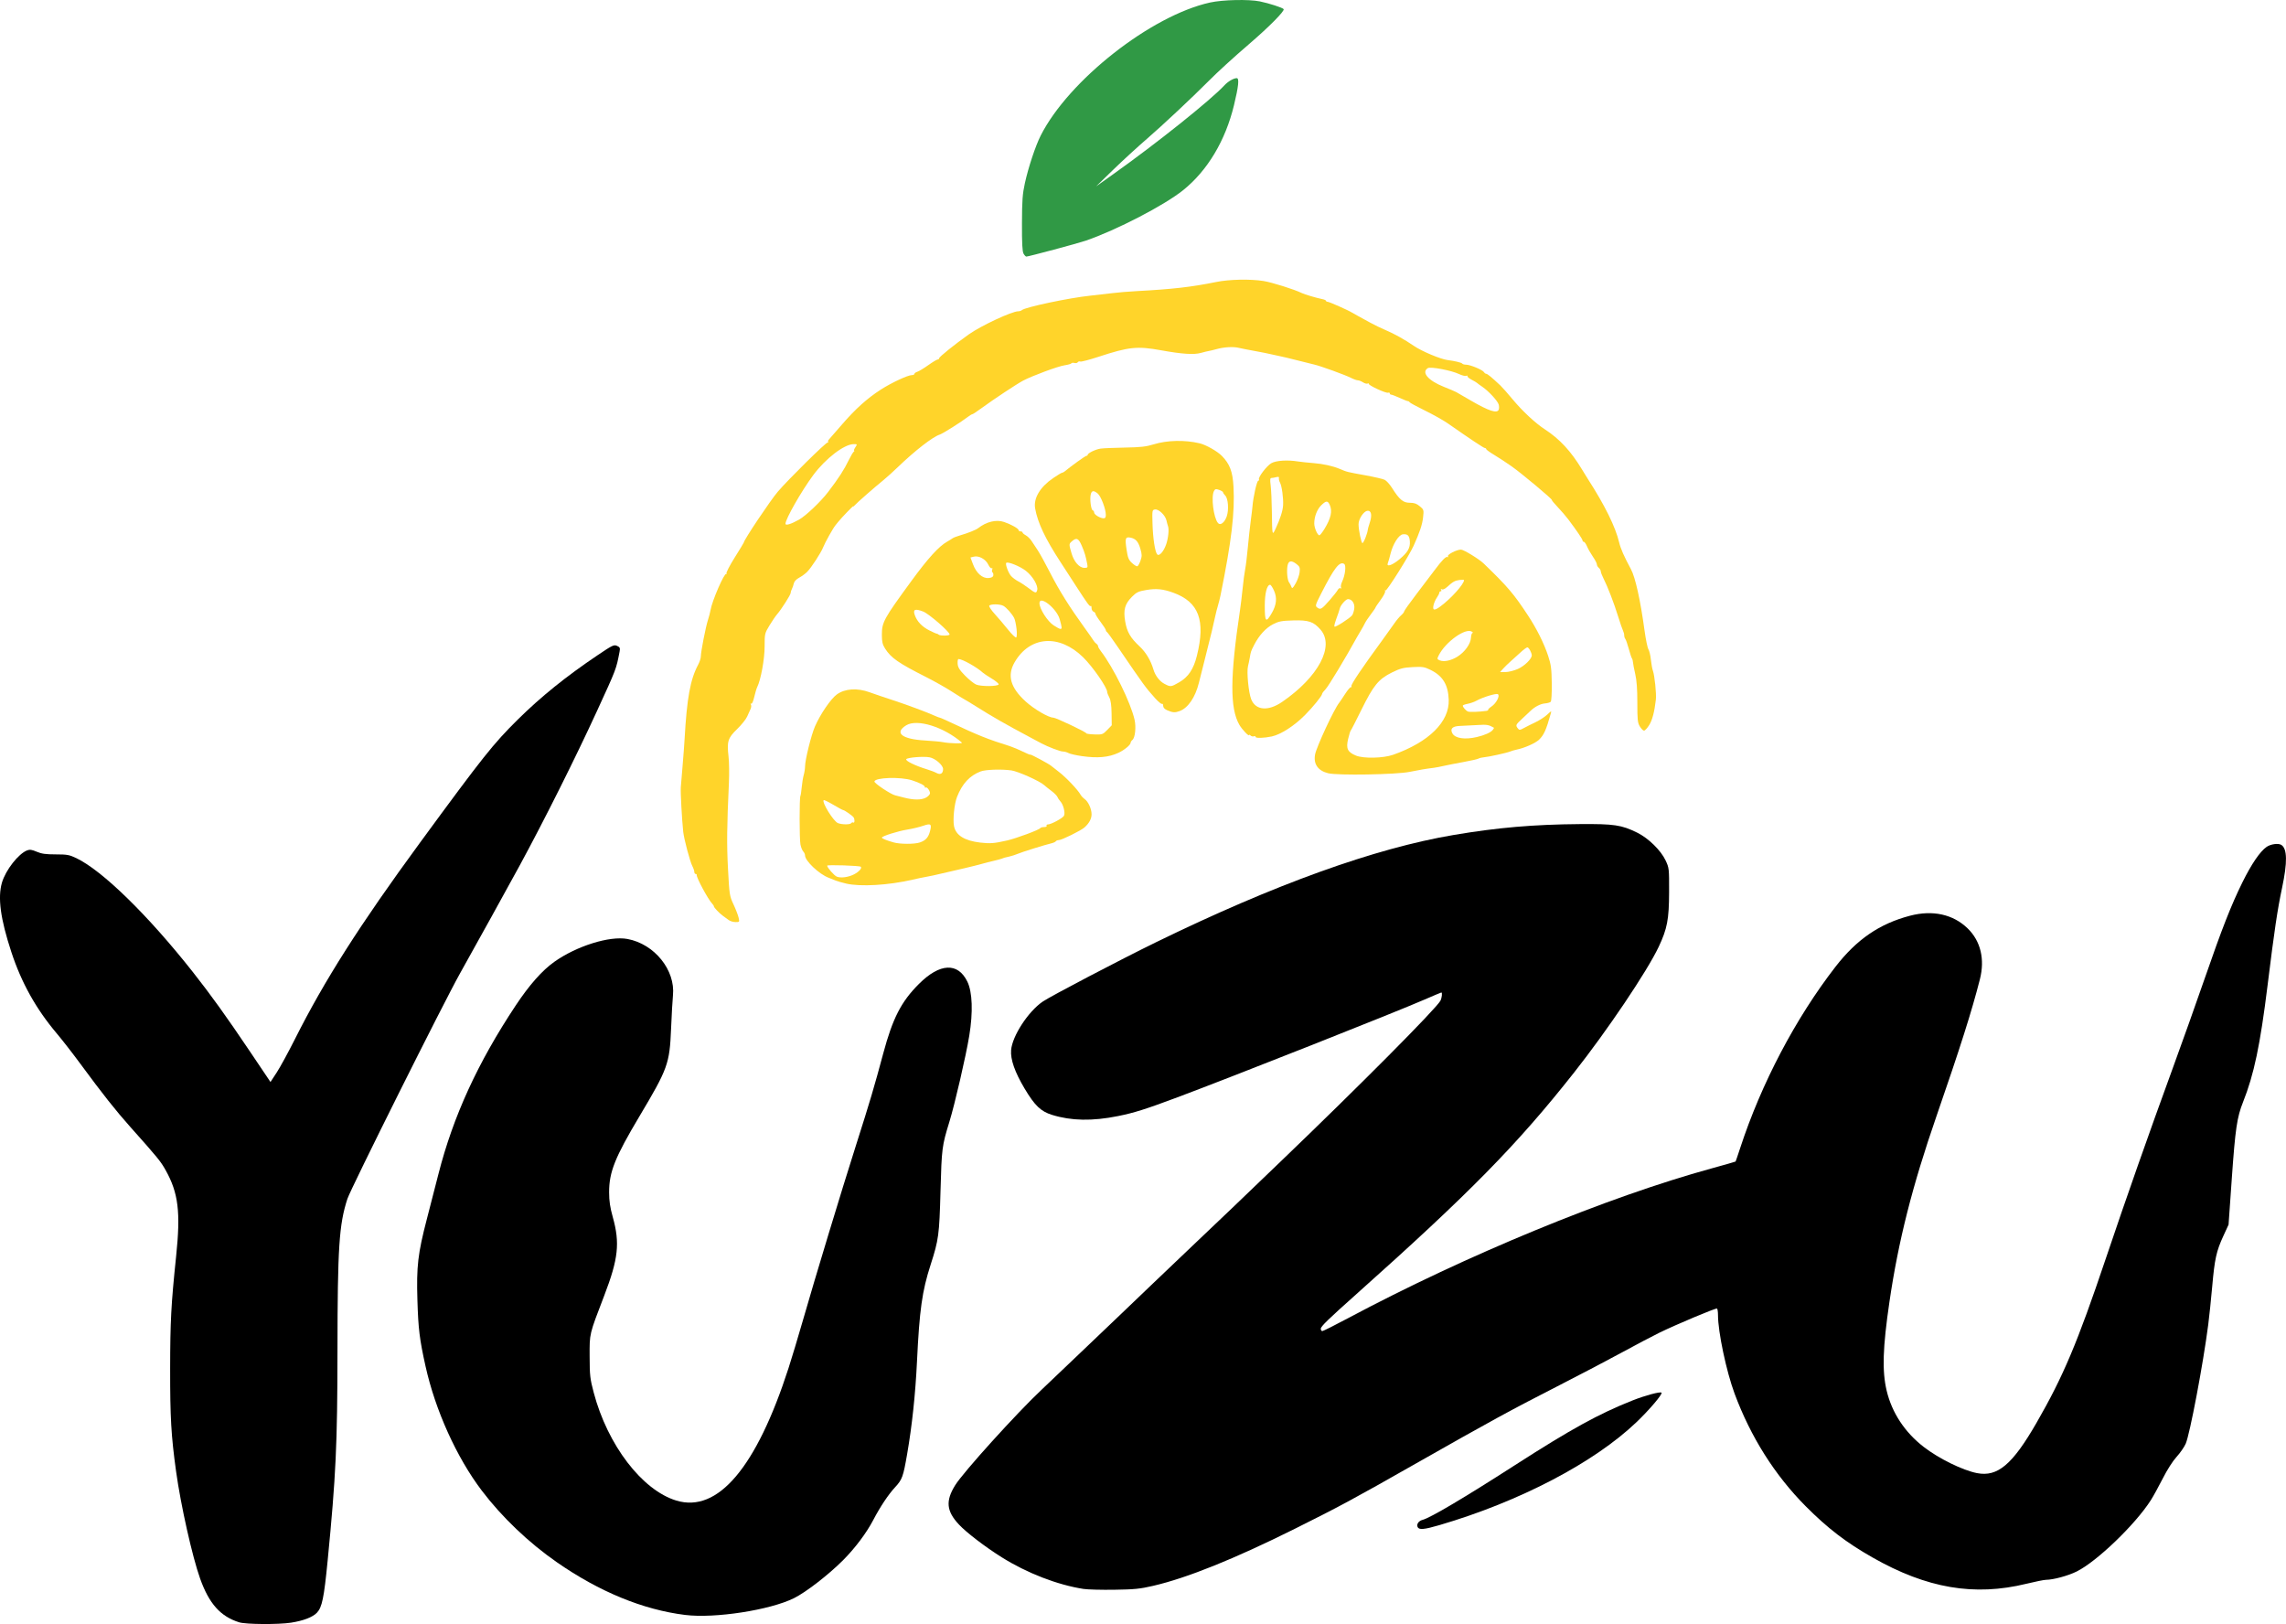 <?xml version="1.0" encoding="UTF-8" standalone="no"?>
<svg
   xmlns:dc="http://purl.org/dc/elements/1.1/"
   xmlns:cc="http://creativecommons.org/ns#"
   xmlns:rdf="http://www.w3.org/1999/02/22-rdf-syntax-ns#"
   xmlns:svg="http://www.w3.org/2000/svg"
   xmlns="http://www.w3.org/2000/svg"
   xmlns:sodipodi="http://sodipodi.sourceforge.net/DTD/sodipodi-0.dtd"
   xmlns:inkscape="http://www.inkscape.org/namespaces/inkscape"
   width="1000.335"
   height="710.649"
   viewBox="0 0 264.672 188.026"
   version="1.1"
   id="svg8"
   inkscape:version="1.0.2 (e86c870879, 2021-01-15, custom)"
   sodipodi:docname="Yuzu_logo.svg">
  <defs
     id="defs2" />
  <sodipodi:namedview
     id="base"
     pagecolor="#ffffff"
     bordercolor="#666666"
     borderopacity="1.0"
     inkscape:pageopacity="0.0"
     inkscape:pageshadow="2"
     inkscape:zoom="0.32"
     inkscape:cx="542.27018"
     inkscape:cy="536.69948"
     inkscape:document-units="mm"
     inkscape:current-layer="layer1"
     inkscape:document-rotation="0"
     showgrid="false"
     units="px"
     inkscape:window-width="1267"
     inkscape:window-height="729"
     inkscape:window-x="83"
     inkscape:window-y="0"
     inkscape:window-maximized="0" />
  <g
     inkscape:label="Layer 1"
     inkscape:groupmode="layer"
     id="layer1"
     transform="translate(199.958,251.336)">
    <path
       style="fill:#309945;fill-opacity:1;stroke-width:0.151"
       d="m -81.452,-221.969 c -0.142,-0.249 -0.191,-1.186 -0.183,-3.506 0.009,-2.657 0.063,-3.405 0.336,-4.646 0.405,-1.843 1.226,-4.317 1.828,-5.51 3.229,-6.396 12.776,-13.902 19.605,-15.412 1.471,-0.325 4.471,-0.393 5.77,-0.131 1.061,0.214 2.66,0.734 2.761,0.897 0.131,0.212 -1.66,2.025 -3.922,3.972 -1.955,1.682 -3.707,3.283 -4.82,4.403 -1.825,1.836 -5.315,5.107 -7.017,6.576 -1.12,0.966 -2.918,2.614 -3.996,3.662 l -1.96,1.906 1.96,-1.394 c 5.074,-3.609 11.316,-8.598 12.893,-10.303 0.421,-0.455 1.068,-0.832 1.43,-0.832 0.306,0 0.211,0.937 -0.319,3.131 -0.99,4.096 -3.067,7.57 -5.879,9.832 -2.182,1.756 -7.723,4.629 -11.291,5.855 -0.886,0.305 -6.622,1.84 -6.874,1.84 -0.07,0 -0.215,-0.153 -0.321,-0.339 z"
       id="path124" />
    <path
       id="path112"
       style="fill:#ffd42a;fill-opacity:1;stroke-width:0.151"
       d="m -63.441,-172.336 c 1.063,-0.61 1.672,-1.521 2.059,-3.075 1.021,-4.103 0.225,-6.229 -2.735,-7.304 -1.184,-0.43 -1.962,-0.508 -3.124,-0.312 -0.913,0.154 -1.128,0.256 -1.657,0.784 -0.827,0.827 -1.017,1.517 -0.788,2.853 0.209,1.222 0.599,1.895 1.675,2.899 0.718,0.669 1.293,1.629 1.595,2.663 0.206,0.706 0.707,1.364 1.259,1.656 0.727,0.384 0.768,0.38 1.716,-0.164 z m -10.634,-13.669 c -0.182,-0.965 -0.29,-1.331 -0.631,-2.132 -0.381,-0.896 -0.621,-1 -1.173,-0.507 -0.323,0.289 -0.323,0.316 -0.018,1.366 0.288,0.992 0.905,1.688 1.494,1.688 0.361,0 0.397,-0.046 0.328,-0.415 z m 6.164,-0.42 c 0.178,-0.513 0.177,-0.707 -0.012,-1.363 -0.246,-0.856 -0.553,-1.195 -1.182,-1.308 -0.563,-0.101 -0.616,0.082 -0.414,1.424 0.139,0.926 0.239,1.169 0.628,1.525 0.254,0.233 0.532,0.4 0.617,0.372 0.085,-0.029 0.248,-0.321 0.363,-0.649 z m 2.975,-1.898 c 0.243,-0.714 0.345,-1.728 0.211,-2.093 -0.046,-0.124 -0.126,-0.421 -0.179,-0.66 -0.133,-0.601 -0.894,-1.334 -1.323,-1.273 -0.332,0.047 -0.339,0.087 -0.295,1.632 0.05,1.719 0.289,3.281 0.546,3.567 0.231,0.257 0.755,-0.335 1.04,-1.173 z m 7.013,-3.24 c 0.256,-0.747 0.16,-2.057 -0.174,-2.391 -0.139,-0.139 -0.253,-0.309 -0.253,-0.378 0,-0.069 -0.203,-0.196 -0.451,-0.283 -0.384,-0.134 -0.474,-0.115 -0.603,0.126 -0.354,0.662 -0.053,3.088 0.461,3.707 0.275,0.331 0.77,-0.047 1.021,-0.781 z m -14.002,-0.172 c -0.006,-0.679 -0.565,-2.147 -0.934,-2.455 -0.47,-0.392 -0.697,-0.367 -0.812,0.089 -0.132,0.525 0.023,1.778 0.227,1.846 0.091,0.03 0.166,0.149 0.166,0.264 0,0.235 0.691,0.656 1.093,0.665 0.19,0.005 0.263,-0.111 0.26,-0.409 z m 7.129,22.644 c -0.325,-0.142 -0.49,-0.319 -0.49,-0.524 0,-0.171 -0.06,-0.273 -0.134,-0.227 -0.074,0.046 -0.43,-0.246 -0.792,-0.648 -1.1,-1.222 -1.311,-1.511 -4.277,-5.865 -0.663,-0.974 -1.257,-1.794 -1.319,-1.821 -0.062,-0.028 -0.113,-0.115 -0.113,-0.195 0,-0.08 -0.271,-0.504 -0.603,-0.944 -0.332,-0.439 -0.603,-0.87 -0.603,-0.958 0,-0.087 -0.102,-0.198 -0.226,-0.245 -0.124,-0.048 -0.226,-0.236 -0.226,-0.418 0,-0.182 -0.043,-0.289 -0.094,-0.237 -0.106,0.106 -0.38,-0.265 -1.65,-2.231 -0.482,-0.746 -1.319,-2.036 -1.858,-2.865 -1.773,-2.724 -2.627,-4.529 -2.929,-6.192 -0.213,-1.173 0.565,-2.487 2.085,-3.521 0.498,-0.339 0.959,-0.616 1.024,-0.616 0.065,0 0.201,-0.068 0.301,-0.15 0.795,-0.657 2.402,-1.81 2.522,-1.81 0.082,0 0.149,-0.051 0.149,-0.113 0.002,-0.196 0.907,-0.638 1.482,-0.723 0.304,-0.045 1.571,-0.099 2.815,-0.121 1.838,-0.032 2.467,-0.103 3.355,-0.377 1.552,-0.479 3.6,-0.524 5.309,-0.117 0.739,0.176 2.045,0.915 2.577,1.457 0.913,0.932 1.249,1.816 1.344,3.538 0.167,3.037 -0.222,6.302 -1.498,12.591 -0.076,0.373 -0.212,0.916 -0.302,1.206 -0.09,0.29 -0.237,0.867 -0.325,1.282 -0.233,1.098 -0.439,1.947 -1.186,4.901 -0.262,1.037 -0.576,2.284 -0.698,2.772 -0.415,1.665 -1.245,2.884 -2.214,3.25 -0.538,0.203 -0.813,0.188 -1.423,-0.079 z" />
    <path
       id="path92"
       style="fill:#ffd42a;fill-opacity:1;stroke-width:0.151"
       d="m -51.509,-170.074 c 4.203,-2.885 6.104,-6.47 4.437,-8.369 -0.81,-0.923 -1.371,-1.112 -3.155,-1.061 -1.336,0.037 -1.674,0.101 -2.337,0.44 -0.831,0.424 -1.613,1.277 -2.176,2.371 -0.389,0.758 -0.394,0.771 -0.52,1.508 -0.05,0.29 -0.142,0.731 -0.206,0.98 -0.167,0.657 0.066,3.067 0.371,3.829 0.518,1.294 1.965,1.416 3.586,0.303 z m 8.094,-10.018 c 0.088,-0.106 0.2,-0.439 0.249,-0.738 0.098,-0.605 -0.239,-1.141 -0.719,-1.141 -0.256,0 -0.877,0.712 -0.958,1.099 -0.021,0.101 -0.088,0.319 -0.148,0.485 -0.457,1.26 -0.522,1.488 -0.455,1.598 0.076,0.123 1.727,-0.935 2.032,-1.302 z m -9.295,-0.266 c 0.548,-0.952 0.629,-1.754 0.262,-2.583 -0.168,-0.379 -0.371,-0.689 -0.453,-0.689 -0.371,0 -0.623,0.973 -0.623,2.411 0,1.909 0.131,2.047 0.813,0.861 z m 6.713,-1.507 c 0.42,-0.481 0.836,-1.009 0.924,-1.173 0.088,-0.164 0.235,-0.253 0.326,-0.196 0.103,0.064 0.124,0.034 0.054,-0.079 -0.062,-0.1 -0.004,-0.41 0.129,-0.689 0.354,-0.747 0.484,-1.889 0.232,-2.045 -0.535,-0.331 -1.146,0.452 -2.632,3.37 -0.724,1.423 -0.743,1.489 -0.468,1.692 0.365,0.269 0.506,0.182 1.435,-0.88 z m -3.495,-3.211 c 0.064,-0.538 0.021,-0.658 -0.34,-0.942 -0.608,-0.478 -0.945,-0.424 -1.056,0.169 -0.119,0.633 -0.022,1.685 0.179,1.944 0.085,0.11 0.203,0.333 0.262,0.496 0.092,0.255 0.159,0.204 0.494,-0.377 0.213,-0.37 0.421,-0.95 0.462,-1.289 z m 11.524,-1.476 c 0.989,-0.811 1.3,-1.342 1.241,-2.116 -0.05,-0.658 -0.257,-0.864 -0.808,-0.806 -0.474,0.05 -1.153,1.118 -1.427,2.242 -0.109,0.447 -0.248,0.931 -0.309,1.077 -0.209,0.496 0.464,0.291 1.302,-0.396 z m -3.89,-2.549 c 0.136,-0.355 0.247,-0.726 0.247,-0.824 0,-0.098 0.107,-0.494 0.238,-0.88 0.299,-0.881 0.185,-1.459 -0.276,-1.392 -0.436,0.063 -1.018,0.951 -1.018,1.553 0,0.654 0.317,2.189 0.453,2.189 0.06,0 0.22,-0.291 0.356,-0.646 z m -4.769,-0.975 c 0.773,-1.262 0.954,-2.084 0.618,-2.82 -0.226,-0.496 -0.419,-0.484 -0.977,0.06 -0.484,0.473 -0.809,1.319 -0.809,2.106 0,0.512 0.372,1.37 0.594,1.37 0.074,0 0.331,-0.322 0.573,-0.716 z m -5.629,-0.075 c 0.528,-1.142 0.819,-2.06 0.854,-2.687 0.046,-0.842 -0.145,-2.233 -0.361,-2.629 -0.091,-0.166 -0.146,-0.396 -0.122,-0.511 0.031,-0.15 -0.055,-0.183 -0.308,-0.115 -0.193,0.051 -0.442,0.095 -0.555,0.096 -0.161,0.001 -0.181,0.186 -0.093,0.869 0.061,0.477 0.124,1.851 0.139,3.054 0.036,2.769 0.042,2.797 0.446,1.923 z m -2.323,24.138 c 0,-0.086 -0.094,-0.12 -0.208,-0.076 -0.114,0.044 -0.284,0.004 -0.377,-0.089 -0.093,-0.093 -0.169,-0.122 -0.169,-0.065 0,0.227 -0.803,-0.606 -1.132,-1.175 -1.105,-1.909 -1.085,-5.539 0.073,-13.27 0.087,-0.581 0.226,-1.734 0.309,-2.563 0.083,-0.829 0.214,-1.813 0.291,-2.187 0.077,-0.373 0.214,-1.493 0.304,-2.488 0.09,-0.995 0.242,-2.386 0.337,-3.091 0.095,-0.705 0.189,-1.485 0.208,-1.734 0.077,-1.001 0.491,-2.858 0.649,-2.91 0.092,-0.031 0.137,-0.107 0.098,-0.168 -0.133,-0.216 0.901,-1.578 1.425,-1.877 0.553,-0.316 1.86,-0.402 3.091,-0.204 0.332,0.053 1.146,0.139 1.81,0.191 1.096,0.085 2.221,0.334 3.016,0.667 0.891,0.373 0.772,0.344 3.016,0.753 0.995,0.181 1.979,0.41 2.186,0.508 0.207,0.098 0.59,0.517 0.851,0.931 0.864,1.371 1.295,1.733 2.065,1.733 0.517,0 0.795,0.097 1.16,0.404 0.47,0.395 0.478,0.424 0.378,1.312 -0.092,0.817 -0.386,1.695 -1.091,3.26 -0.518,1.15 -3.106,5.268 -3.253,5.176 -0.089,-0.055 -0.11,-0.023 -0.05,0.075 0.058,0.094 -0.169,0.543 -0.504,0.997 -0.336,0.454 -0.61,0.862 -0.61,0.906 0,0.044 -0.245,0.401 -0.544,0.793 -0.299,0.392 -0.605,0.851 -0.68,1.019 -0.075,0.169 -0.282,0.544 -0.46,0.834 -0.178,0.29 -0.397,0.664 -0.488,0.831 -1.183,2.17 -3.273,5.637 -3.596,5.964 -0.228,0.231 -0.415,0.484 -0.415,0.562 0,0.214 -1.025,1.479 -1.982,2.446 -1.231,1.244 -2.79,2.249 -3.842,2.476 -0.874,0.189 -1.867,0.22 -1.867,0.059 z" />
    <path
       id="path76"
       style="fill:#ffd42a;fill-opacity:1;stroke-width:0.151"
       d="m -71.767,-166.819 0.526,-0.544 -0.02,-1.386 c -0.014,-0.954 -0.096,-1.527 -0.263,-1.838 -0.134,-0.249 -0.243,-0.534 -0.244,-0.634 -0.003,-0.515 -1.668,-2.918 -2.783,-4.014 -2.765,-2.719 -6.171,-2.472 -7.937,0.577 -0.881,1.52 -0.487,2.925 1.268,4.528 0.978,0.893 2.666,1.881 3.213,1.881 0.298,0 3.824,1.674 3.824,1.816 0,0.053 0.425,0.111 0.944,0.127 0.903,0.029 0.967,0.007 1.47,-0.513 z m -12.566,-5.28 c 0.028,-0.086 -0.331,-0.388 -0.799,-0.671 -0.468,-0.283 -0.926,-0.587 -1.019,-0.674 -0.668,-0.626 -2.386,-1.591 -2.832,-1.591 -0.075,0 -0.12,0.243 -0.1,0.54 0.029,0.425 0.209,0.717 0.846,1.369 0.445,0.456 1.025,0.925 1.288,1.042 0.547,0.243 2.535,0.231 2.616,-0.016 z m 2.068,-6.442 c -0.057,-0.505 -0.18,-1.065 -0.273,-1.244 -0.258,-0.498 -0.905,-1.224 -1.259,-1.413 -0.401,-0.215 -1.494,-0.222 -1.624,-0.011 -0.054,0.087 0.23,0.518 0.632,0.957 0.402,0.439 1.091,1.25 1.533,1.803 0.441,0.553 0.868,0.965 0.949,0.915 0.087,-0.054 0.104,-0.46 0.042,-1.008 z m -7.749,0.662 c 0,-0.319 -2.403,-2.404 -3.061,-2.655 -0.951,-0.363 -1.207,-0.252 -0.967,0.418 0.265,0.739 0.832,1.335 1.68,1.765 0.409,0.207 0.793,0.377 0.855,0.377 0.061,0 0.162,0.051 0.224,0.113 0.158,0.158 1.269,0.142 1.269,-0.018 z m 12.968,-0.822 c 0,-0.109 -0.103,-0.546 -0.229,-0.971 -0.369,-1.243 -2.334,-2.783 -2.334,-1.829 0,0.652 0.944,2.126 1.647,2.572 0.753,0.477 0.916,0.518 0.916,0.228 z m -2.824,-4.315 c 0.133,-0.508 -0.521,-1.615 -1.323,-2.239 -0.67,-0.521 -2.083,-1.091 -2.262,-0.913 -0.139,0.139 0.254,1.195 0.573,1.536 0.183,0.196 0.558,0.471 0.834,0.613 0.276,0.142 0.807,0.491 1.18,0.776 0.784,0.599 0.894,0.624 0.998,0.227 z m -5.082,-1.706 c 0.021,-0.145 -0.021,-0.3 -0.093,-0.344 -0.072,-0.044 -0.088,-0.192 -0.036,-0.327 0.056,-0.146 0.033,-0.208 -0.057,-0.152 -0.083,0.051 -0.264,-0.142 -0.401,-0.429 -0.297,-0.622 -1.093,-1.059 -1.668,-0.914 l -0.391,0.098 0.296,0.789 c 0.384,1.023 1.091,1.647 1.798,1.587 0.354,-0.03 0.526,-0.126 0.552,-0.307 z m 10.243,20.926 c -0.663,-0.095 -1.355,-0.253 -1.536,-0.352 -0.181,-0.099 -0.478,-0.18 -0.66,-0.18 -0.302,0 -1.747,-0.551 -2.479,-0.945 -0.166,-0.089 -0.726,-0.388 -1.244,-0.664 -2.922,-1.556 -4.459,-2.434 -6.296,-3.595 -0.581,-0.367 -1.191,-0.737 -1.357,-0.823 -0.166,-0.085 -0.844,-0.506 -1.508,-0.934 -0.663,-0.428 -1.987,-1.174 -2.94,-1.656 -3.213,-1.625 -4.072,-2.222 -4.756,-3.305 -0.298,-0.472 -0.371,-0.785 -0.371,-1.59 0,-1.458 0.203,-1.829 3.384,-6.185 1.95,-2.671 3.205,-4.054 4.171,-4.598 0.238,-0.134 0.519,-0.309 0.624,-0.388 0.105,-0.079 0.496,-0.231 0.869,-0.338 0.908,-0.26 1.834,-0.631 2.111,-0.847 0.957,-0.744 2.093,-1.013 2.989,-0.708 0.838,0.286 1.686,0.766 1.686,0.955 0,0.075 0.102,0.136 0.226,0.136 0.124,0 0.226,0.056 0.226,0.125 0,0.069 0.17,0.216 0.377,0.327 0.207,0.111 0.511,0.411 0.675,0.666 0.164,0.255 0.482,0.736 0.708,1.068 0.225,0.332 0.879,1.519 1.452,2.639 1.04,2.03 2.229,3.929 3.948,6.306 0.499,0.69 0.975,1.368 1.058,1.508 0.083,0.14 0.236,0.308 0.339,0.375 0.104,0.066 0.188,0.191 0.188,0.278 0,0.086 0.14,0.338 0.31,0.558 1.457,1.881 3.472,5.979 3.918,7.966 0.19,0.848 0.061,2.068 -0.245,2.322 -0.117,0.097 -0.213,0.246 -0.213,0.33 0,0.247 -0.733,0.855 -1.409,1.167 -1.146,0.53 -2.408,0.643 -4.246,0.382 z" />
    <path
       id="path62"
       style="fill:#ffd42a;fill-opacity:1;stroke-width:0.151"
       d="m -38.669,-163.946 c 4.156,-1.471 6.537,-3.825 6.444,-6.372 -0.063,-1.741 -0.687,-2.765 -2.107,-3.459 -0.715,-0.35 -0.931,-0.384 -2.069,-0.324 -1.084,0.057 -1.436,0.148 -2.401,0.625 -1.55,0.766 -2.142,1.49 -3.535,4.321 -0.633,1.286 -1.19,2.372 -1.239,2.413 -0.049,0.041 -0.182,0.474 -0.297,0.96 -0.262,1.115 -0.072,1.52 0.904,1.925 0.866,0.359 3.164,0.311 4.298,-0.09 z m 9.697,-2.056 c 0.899,-0.211 1.593,-0.518 1.839,-0.815 0.106,-0.128 0.166,-0.248 0.134,-0.267 -0.598,-0.344 -0.813,-0.379 -1.885,-0.309 -0.654,0.043 -1.551,0.089 -1.992,0.101 -0.912,0.026 -1.221,0.312 -0.928,0.859 0.313,0.584 1.443,0.756 2.833,0.431 z m 1.111,-3.03 c 0.139,-0.02 0.229,-0.075 0.199,-0.122 -0.03,-0.048 0.145,-0.22 0.388,-0.382 0.554,-0.37 1.014,-1.259 0.739,-1.429 -0.202,-0.125 -1.749,0.347 -2.484,0.758 -0.249,0.139 -0.707,0.3 -1.018,0.359 -0.311,0.058 -0.563,0.154 -0.561,0.212 0.008,0.18 0.36,0.58 0.598,0.679 0.194,0.081 1.313,0.042 2.138,-0.074 z m 3.642,-4.854 c 0.759,-0.335 1.609,-1.165 1.609,-1.57 0,-0.306 -0.348,-0.935 -0.514,-0.931 -0.09,0.002 -0.473,0.291 -0.85,0.641 -0.377,0.35 -0.886,0.81 -1.131,1.023 -0.245,0.212 -0.609,0.569 -0.811,0.792 l -0.366,0.405 h 0.625 c 0.344,0 0.991,-0.162 1.438,-0.359 z m -7.005,-1.421 c 0.854,-0.526 1.536,-1.476 1.574,-2.19 0.016,-0.304 0.097,-0.553 0.18,-0.555 0.083,-0.001 0.049,-0.07 -0.075,-0.151 -0.73,-0.478 -3.061,1.189 -3.836,2.744 -0.206,0.413 -0.199,0.448 0.112,0.578 0.487,0.203 1.298,0.035 2.047,-0.426 z m -1.969,-5.814 c 1.237,-0.913 2.742,-2.589 2.742,-3.053 0,-0.046 -0.239,-0.051 -0.53,-0.012 -0.542,0.073 -0.748,0.19 -1.455,0.829 -0.24,0.216 -0.478,0.317 -0.589,0.248 -0.12,-0.074 -0.148,-0.053 -0.079,0.059 0.059,0.096 0.036,0.174 -0.052,0.174 -0.088,0 -0.16,0.074 -0.16,0.165 0,0.091 -0.127,0.345 -0.283,0.565 -0.156,0.22 -0.331,0.621 -0.389,0.89 -0.131,0.606 0.101,0.645 0.795,0.134 z m -12.988,19.312 c -1.183,-0.297 -1.718,-1.059 -1.52,-2.164 0.157,-0.878 2.22,-5.304 2.796,-6.001 0.073,-0.088 0.382,-0.547 0.686,-1.02 0.304,-0.473 0.608,-0.825 0.675,-0.784 0.067,0.041 0.09,-0.013 0.052,-0.121 -0.066,-0.186 1.201,-2.071 3.527,-5.248 0.577,-0.788 1.233,-1.704 1.458,-2.036 0.225,-0.332 0.569,-0.741 0.765,-0.91 0.196,-0.169 0.356,-0.373 0.356,-0.454 0,-0.081 0.649,-0.995 1.442,-2.031 0.793,-1.036 1.719,-2.257 2.057,-2.713 0.874,-1.177 1.349,-1.662 1.524,-1.555 0.083,0.051 0.105,0.018 0.047,-0.075 -0.123,-0.198 1.002,-0.783 1.506,-0.783 0.311,0 2.084,1.082 2.619,1.598 2.798,2.7 3.489,3.51 5.154,6.045 0.995,1.515 1.851,3.231 2.317,4.647 0.34,1.031 0.401,1.496 0.423,3.196 0.015,1.164 -0.037,2.05 -0.125,2.136 -0.083,0.081 -0.388,0.166 -0.679,0.19 -0.512,0.042 -1.18,0.392 -1.674,0.876 -0.133,0.13 -0.557,0.529 -0.942,0.886 -0.766,0.709 -0.789,0.761 -0.512,1.121 0.173,0.224 0.232,0.221 0.716,-0.041 0.29,-0.157 0.901,-0.463 1.357,-0.68 0.456,-0.217 1.058,-0.609 1.337,-0.872 0.494,-0.466 0.505,-0.468 0.402,-0.101 -0.53,1.888 -0.786,2.458 -1.344,2.999 -0.433,0.42 -1.697,0.976 -2.656,1.17 -0.207,0.042 -0.513,0.132 -0.679,0.201 -0.399,0.165 -2.523,0.633 -3.066,0.675 -0.235,0.018 -0.513,0.086 -0.618,0.151 -0.104,0.064 -0.879,0.241 -1.721,0.393 -0.842,0.152 -1.871,0.354 -2.286,0.449 -0.415,0.095 -0.924,0.194 -1.131,0.219 -0.941,0.114 -1.722,0.245 -2.816,0.472 -1.541,0.32 -8.354,0.437 -9.446,0.163 z" />
    <path
       id="path46"
       style="fill:#ffd42a;fill-opacity:1;stroke-width:0.151"
       d="m -101.069,-150.111 c 0.57,-0.296 0.937,-0.711 0.773,-0.875 -0.129,-0.129 -3.892,-0.251 -3.892,-0.126 0,0.219 0.804,1.139 1.109,1.269 0.451,0.193 1.354,0.073 2.01,-0.268 z m 7.602,-3.684 c 0.665,-0.225 0.979,-0.561 1.17,-1.251 0.247,-0.894 0.13,-0.997 -0.779,-0.682 -0.43,0.149 -1.257,0.347 -1.838,0.44 -1.089,0.175 -2.94,0.76 -2.94,0.93 0,0.103 0.51,0.312 1.357,0.554 0.737,0.211 2.418,0.216 3.031,0.008 z m 10.088,-0.227 c 1.079,-0.246 3.736,-1.232 3.86,-1.433 0.043,-0.07 0.248,-0.127 0.455,-0.127 0.213,0 0.336,-0.066 0.284,-0.151 -0.051,-0.083 0.015,-0.151 0.147,-0.151 0.365,0 1.703,-0.718 1.859,-0.998 0.176,-0.315 -0.064,-1.296 -0.408,-1.667 -0.141,-0.152 -0.299,-0.387 -0.351,-0.524 -0.052,-0.136 -0.354,-0.442 -0.671,-0.679 -0.317,-0.237 -0.707,-0.548 -0.866,-0.692 -0.516,-0.466 -3.007,-1.582 -3.782,-1.695 -1.122,-0.164 -2.981,-0.104 -3.561,0.115 -1.265,0.477 -2.142,1.421 -2.741,2.954 -0.31,0.794 -0.497,2.59 -0.35,3.373 0.199,1.061 1.218,1.703 3.041,1.913 1.146,0.132 1.61,0.096 3.083,-0.239 z m -18.018,-2.015 c 0.052,-0.084 0.158,-0.114 0.235,-0.067 0.166,0.102 0.186,-0.391 0.025,-0.61 -0.147,-0.2 -1.049,-0.829 -1.189,-0.829 -0.061,0 -0.578,-0.278 -1.149,-0.617 -0.571,-0.339 -1.073,-0.582 -1.116,-0.539 -0.24,0.24 1.13,2.452 1.646,2.659 0.467,0.188 1.432,0.189 1.547,0.002 z m 8.683,-2.971 c 0.241,-0.142 0.436,-0.363 0.433,-0.49 -0.006,-0.301 -0.373,-0.783 -0.5,-0.656 -0.054,0.054 -0.098,0.022 -0.098,-0.071 0,-0.174 -0.594,-0.481 -1.486,-0.769 -1.311,-0.423 -4.275,-0.331 -4.354,0.135 -0.034,0.203 1.891,1.489 2.407,1.607 0.105,0.024 0.564,0.141 1.02,0.26 1.142,0.298 2.055,0.292 2.578,-0.017 z m 1.946,-3.288 c 0,-0.452 -0.903,-1.237 -1.567,-1.361 -0.69,-0.129 -2.494,0.011 -2.692,0.21 -0.173,0.173 1.024,0.765 2.374,1.174 0.415,0.126 0.923,0.32 1.129,0.433 0.449,0.245 0.756,0.06 0.756,-0.455 z m 2.176,-3.065 c -2.095,-1.817 -5.189,-2.778 -6.445,-2.002 -1.415,0.875 -0.51,1.605 2.182,1.759 0.857,0.049 1.786,0.136 2.063,0.192 0.754,0.153 2.361,0.19 2.2,0.051 z m -13.41,16.319 c -0.498,-0.117 -1.04,-0.272 -1.206,-0.345 -0.166,-0.073 -0.527,-0.218 -0.803,-0.322 -1.105,-0.417 -2.737,-1.955 -2.739,-2.583 0,-0.139 -0.092,-0.344 -0.204,-0.456 -0.112,-0.112 -0.258,-0.473 -0.326,-0.802 -0.127,-0.62 -0.132,-5.436 -0.006,-5.64 0.039,-0.063 0.107,-0.516 0.152,-1.006 0.044,-0.49 0.149,-1.128 0.232,-1.417 0.083,-0.289 0.151,-0.73 0.152,-0.979 0.002,-0.768 0.715,-3.649 1.149,-4.64 0.626,-1.433 1.842,-3.209 2.54,-3.71 0.937,-0.673 2.347,-0.766 3.774,-0.249 0.581,0.21 1.768,0.614 2.639,0.897 1.599,0.519 4.049,1.43 4.924,1.83 0.261,0.119 0.518,0.217 0.57,0.217 0.052,0 0.585,0.231 1.184,0.514 3.28,1.547 4.282,1.949 7.045,2.825 0.29,0.092 0.918,0.359 1.395,0.593 0.477,0.234 0.867,0.392 0.867,0.35 0,-0.088 2.225,1.109 2.413,1.298 0.041,0.042 0.449,0.361 0.905,0.709 0.811,0.619 2.182,2.064 2.494,2.629 0.086,0.156 0.298,0.382 0.47,0.503 0.42,0.294 0.805,1.139 0.805,1.765 0,0.522 -0.283,1.046 -0.825,1.527 -0.412,0.366 -2.636,1.462 -2.966,1.462 -0.145,0 -0.3,0.06 -0.346,0.134 -0.046,0.074 -0.27,0.179 -0.499,0.234 -0.789,0.189 -3.433,1.013 -3.884,1.211 -0.249,0.109 -0.69,0.253 -0.98,0.319 -0.638,0.146 -0.623,0.142 -0.905,0.254 -0.124,0.05 -0.532,0.159 -0.905,0.244 -0.373,0.084 -1.042,0.256 -1.486,0.382 -0.678,0.192 -2.643,0.659 -5.526,1.312 -0.332,0.075 -0.773,0.162 -0.98,0.194 -0.207,0.031 -0.852,0.167 -1.433,0.301 -2.792,0.646 -6.039,0.835 -7.69,0.448 z" />
    <path
       id="path40"
       style="fill:#ffd42a;stroke-width:0.151"
       d="m -107.434,-191.181 c 0.784,-0.443 2.509,-2.083 3.348,-3.185 1.254,-1.646 1.836,-2.545 2.418,-3.74 0.222,-0.456 0.475,-0.879 0.563,-0.94 0.087,-0.061 0.106,-0.112 0.042,-0.113 -0.064,-0.001 -0.006,-0.172 0.13,-0.379 0.244,-0.372 0.241,-0.377 -0.185,-0.377 -1.089,9e-5 -3.256,1.661 -4.687,3.592 -1.357,1.831 -3.21,5.079 -3.21,5.628 0,0.239 0.654,0.038 1.58,-0.485 z m 81,-12.731 c 0.048,-0.125 0.048,-0.382 0,-0.572 -0.104,-0.415 -1.174,-1.578 -1.906,-2.073 -0.29,-0.196 -0.562,-0.395 -0.603,-0.441 -0.041,-0.046 -0.326,-0.215 -0.632,-0.376 -0.306,-0.16 -0.523,-0.346 -0.482,-0.412 0.041,-0.066 -0.025,-0.082 -0.145,-0.035 -0.121,0.046 -0.486,-0.045 -0.813,-0.202 -0.884,-0.427 -3.314,-0.89 -3.63,-0.692 -0.777,0.487 0.044,1.444 1.857,2.165 0.663,0.264 1.308,0.538 1.433,0.609 0.124,0.071 0.891,0.515 1.704,0.987 2.088,1.211 3.035,1.518 3.217,1.042 z m -89.14,59.107 c -0.166,-0.122 -0.466,-0.34 -0.667,-0.485 -0.441,-0.319 -1.067,-0.975 -1.067,-1.119 0,-0.057 -0.087,-0.194 -0.194,-0.303 -0.472,-0.485 -1.849,-3.045 -1.79,-3.328 0.013,-0.062 -0.044,-0.113 -0.127,-0.113 -0.083,0 -0.151,-0.105 -0.151,-0.234 0,-0.129 -0.104,-0.435 -0.231,-0.68 -0.277,-0.536 -0.962,-3.117 -1.055,-3.976 -0.149,-1.379 -0.323,-4.574 -0.279,-5.138 0.026,-0.332 0.121,-1.483 0.213,-2.559 0.091,-1.076 0.193,-2.433 0.225,-3.016 0.263,-4.73 0.661,-6.924 1.564,-8.608 0.174,-0.325 0.317,-0.761 0.317,-0.97 0,-0.541 0.561,-3.413 0.824,-4.222 0.122,-0.375 0.257,-0.891 0.3,-1.148 0.18,-1.076 1.608,-4.359 1.814,-4.171 0.07,0.063 0.082,0.036 0.027,-0.059 -0.055,-0.096 0.376,-0.929 0.956,-1.852 0.58,-0.923 1.055,-1.706 1.055,-1.74 0,-0.281 3.061,-4.856 3.936,-5.883 1.215,-1.426 5.633,-5.783 5.78,-5.7 0.088,0.05 0.113,0.038 0.055,-0.026 -0.058,-0.065 -0.025,-0.204 0.075,-0.309 0.1,-0.106 0.788,-0.895 1.529,-1.754 1.547,-1.793 2.909,-3.016 4.485,-4.031 1.225,-0.788 3.129,-1.678 3.593,-1.678 0.165,0 0.3,-0.063 0.3,-0.141 0,-0.077 0.153,-0.189 0.339,-0.247 0.187,-0.059 0.755,-0.402 1.263,-0.764 0.508,-0.362 1,-0.658 1.093,-0.658 0.093,0 0.169,-0.065 0.169,-0.144 0,-0.156 1.805,-1.608 3.433,-2.762 1.418,-1.005 4.99,-2.673 5.723,-2.673 0.156,0 0.348,-0.061 0.427,-0.136 0.357,-0.338 5.455,-1.416 7.909,-1.672 0.788,-0.082 1.941,-0.214 2.563,-0.294 0.622,-0.08 1.877,-0.184 2.79,-0.233 4.16,-0.221 6.394,-0.477 9.232,-1.057 1.505,-0.308 3.938,-0.359 5.47,-0.115 0.991,0.158 3.587,0.975 4.448,1.4 0.326,0.161 1.703,0.567 2.375,0.701 0.228,0.045 0.415,0.131 0.415,0.191 0,0.06 0.085,0.11 0.188,0.113 0.19,0.004 2.407,0.988 2.827,1.255 0.124,0.079 0.464,0.27 0.754,0.423 0.29,0.154 0.901,0.487 1.357,0.741 0.456,0.254 1.236,0.632 1.734,0.841 1.014,0.426 2.272,1.126 3.317,1.847 0.901,0.621 3.105,1.546 3.921,1.645 0.791,0.096 1.602,0.29 1.669,0.399 0.045,0.073 0.252,0.133 0.46,0.133 0.472,0 1.9,0.595 2.062,0.859 0.066,0.108 0.187,0.197 0.268,0.197 0.137,0 0.669,0.44 1.641,1.357 0.22,0.207 0.863,0.935 1.429,1.617 1.113,1.341 2.623,2.747 3.702,3.447 1.717,1.115 3.033,2.534 4.307,4.644 0.245,0.405 0.547,0.895 0.671,1.088 1.974,3.061 3.215,5.577 3.639,7.374 0.17,0.719 0.556,1.597 1.361,3.091 0.512,0.951 1.096,3.58 1.574,7.087 0.141,1.037 0.344,2.021 0.45,2.187 0.106,0.166 0.236,0.709 0.287,1.206 0.052,0.498 0.157,1.074 0.235,1.282 0.193,0.518 0.417,2.677 0.344,3.319 -0.164,1.44 -0.414,2.396 -0.778,2.976 -0.221,0.352 -0.488,0.641 -0.593,0.641 -0.105,1.6e-4 -0.323,-0.218 -0.485,-0.484 -0.258,-0.424 -0.294,-0.765 -0.292,-2.752 0.002,-1.572 -0.073,-2.591 -0.243,-3.323 -0.135,-0.581 -0.252,-1.191 -0.26,-1.357 -0.008,-0.166 -0.063,-0.369 -0.122,-0.452 -0.059,-0.083 -0.227,-0.592 -0.373,-1.131 -0.146,-0.539 -0.323,-1.045 -0.393,-1.123 -0.071,-0.079 -0.128,-0.266 -0.128,-0.417 0,-0.15 -0.062,-0.391 -0.137,-0.535 -0.075,-0.144 -0.326,-0.873 -0.557,-1.619 -0.484,-1.563 -1.224,-3.486 -1.694,-4.405 -0.179,-0.349 -0.325,-0.731 -0.325,-0.849 0,-0.118 -0.102,-0.298 -0.226,-0.401 -0.124,-0.103 -0.226,-0.286 -0.226,-0.406 0,-0.12 -0.207,-0.52 -0.461,-0.888 -0.253,-0.368 -0.56,-0.906 -0.681,-1.196 -0.121,-0.289 -0.287,-0.526 -0.369,-0.526 -0.082,0 -0.149,-0.07 -0.149,-0.154 0,-0.15 -0.613,-1.059 -1.632,-2.419 -0.275,-0.368 -0.833,-1.016 -1.238,-1.441 -0.405,-0.425 -0.713,-0.798 -0.684,-0.829 0.081,-0.087 -3.47,-3.057 -4.664,-3.901 -0.581,-0.411 -1.48,-1 -1.998,-1.31 -0.518,-0.31 -0.942,-0.617 -0.942,-0.683 0,-0.065 -0.066,-0.119 -0.147,-0.119 -0.133,0 -1.701,-1.043 -4.272,-2.84 -0.514,-0.359 -1.715,-1.035 -2.669,-1.501 -0.954,-0.466 -1.757,-0.902 -1.784,-0.968 -0.028,-0.066 -0.11,-0.12 -0.184,-0.12 -0.074,0 -0.505,-0.17 -0.958,-0.377 -0.453,-0.207 -0.896,-0.377 -0.985,-0.377 -0.088,0 -0.16,-0.066 -0.16,-0.146 0,-0.08 -0.085,-0.115 -0.188,-0.077 -0.261,0.095 -2.399,-0.906 -2.261,-1.058 0.062,-0.068 0.024,-0.073 -0.083,-0.011 -0.107,0.062 -0.359,0.005 -0.56,-0.127 -0.201,-0.132 -0.472,-0.239 -0.603,-0.239 -0.131,0 -0.489,-0.127 -0.797,-0.283 -0.69,-0.349 -3.536,-1.381 -4.254,-1.543 -0.29,-0.065 -1.206,-0.293 -2.036,-0.506 -0.829,-0.213 -1.711,-0.423 -1.96,-0.467 -0.249,-0.044 -0.69,-0.141 -0.98,-0.214 -0.29,-0.074 -1.138,-0.244 -1.885,-0.378 -0.746,-0.134 -1.595,-0.301 -1.885,-0.371 -0.639,-0.154 -1.707,-0.09 -2.59,0.156 -0.359,0.1 -0.754,0.195 -0.878,0.211 -0.124,0.016 -0.532,0.116 -0.905,0.221 -0.804,0.227 -2.195,0.137 -4.587,-0.298 -2.802,-0.509 -3.741,-0.411 -7.31,0.761 -1.028,0.338 -1.959,0.58 -2.069,0.538 -0.11,-0.042 -0.243,-0.006 -0.297,0.081 -0.053,0.087 -0.225,0.124 -0.382,0.083 -0.156,-0.041 -0.318,-0.021 -0.358,0.045 -0.041,0.066 -0.397,0.167 -0.792,0.226 -0.753,0.112 -3.757,1.223 -4.79,1.772 -0.745,0.396 -3.426,2.169 -4.768,3.154 -0.549,0.403 -1.047,0.733 -1.107,0.733 -0.06,0 -0.264,0.119 -0.454,0.264 -0.84,0.641 -2.96,1.979 -3.321,2.095 -0.822,0.265 -2.88,1.863 -4.889,3.799 -0.545,0.525 -1.297,1.202 -1.67,1.504 -1.013,0.82 -3.064,2.619 -3.28,2.876 -0.104,0.124 -0.188,0.183 -0.188,0.13 0,-0.084 -1.332,1.299 -1.734,1.799 -0.083,0.103 -0.222,0.275 -0.31,0.382 -0.288,0.35 -1.208,1.992 -1.418,2.531 -0.26,0.666 -1.382,2.39 -1.878,2.886 -0.207,0.207 -0.62,0.507 -0.918,0.668 -0.335,0.18 -0.571,0.435 -0.619,0.668 -0.043,0.207 -0.142,0.495 -0.22,0.639 -0.078,0.144 -0.142,0.351 -0.142,0.459 0,0.212 -1.091,1.921 -1.585,2.485 -0.165,0.188 -0.554,0.76 -0.865,1.271 -0.554,0.912 -0.565,0.96 -0.565,2.449 0,1.449 -0.441,3.859 -0.86,4.696 -0.08,0.16 -0.235,0.678 -0.344,1.153 -0.115,0.499 -0.262,0.822 -0.35,0.768 -0.09,-0.055 -0.104,-0.017 -0.035,0.095 0.064,0.104 0.048,0.335 -0.037,0.513 -0.084,0.179 -0.264,0.577 -0.399,0.885 -0.135,0.308 -0.661,0.962 -1.167,1.453 -1.069,1.036 -1.186,1.417 -0.984,3.19 0.071,0.622 0.089,1.979 0.042,3.016 -0.236,5.103 -0.257,7.111 -0.106,9.967 0.159,3.002 0.18,3.14 0.637,4.116 0.26,0.555 0.525,1.244 0.59,1.531 0.115,0.509 0.107,0.521 -0.357,0.516 -0.261,-0.002 -0.61,-0.104 -0.776,-0.226 z" />
    <path
       style="fill:#000000;stroke-width:0.151"
       d="m -35.833,-74.552 c -0.131,-0.341 0.127,-0.698 0.597,-0.823 0.905,-0.242 4.83,-2.567 10.632,-6.299 6.529,-4.199 9.76,-5.977 13.681,-7.53 1.436,-0.569 3.188,-1.038 3.334,-0.892 0.153,0.153 -1.405,1.99 -2.895,3.412 -4.924,4.701 -13.52,9.193 -22.813,11.921 -1.779,0.522 -2.396,0.574 -2.535,0.213 z"
       id="path36" />
    <path
       style="fill:#000000;stroke-width:0.151"
       d="m -74.503,-67.371 c -3.035,-0.474 -6.55,-1.834 -9.47,-3.664 -1.923,-1.205 -4.085,-2.859 -4.956,-3.79 -1.456,-1.556 -1.569,-2.735 -0.438,-4.557 0.939,-1.512 7.147,-8.374 10.001,-11.053 0.572,-0.537 2.566,-2.436 4.432,-4.22 1.866,-1.784 4.037,-3.855 4.825,-4.602 0.788,-0.747 2.315,-2.209 3.393,-3.249 1.078,-1.04 3.25,-3.109 4.825,-4.598 1.576,-1.489 3.645,-3.458 4.599,-4.375 0.954,-0.918 3.498,-3.36 5.655,-5.428 9.033,-8.664 17.988,-17.677 18.452,-18.571 0.165,-0.319 0.237,-0.952 0.107,-0.952 -0.035,0 -0.9,0.365 -1.923,0.81 -3.447,1.503 -22.03,8.854 -28.625,11.324 -3.669,1.374 -5.029,1.804 -6.895,2.178 -2.979,0.597 -5.397,0.553 -7.633,-0.14 -1.303,-0.404 -1.997,-1.07 -3.177,-3.048 -1.129,-1.891 -1.651,-3.379 -1.562,-4.451 0.136,-1.635 1.971,-4.456 3.652,-5.612 0.905,-0.623 9.012,-4.87 13.127,-6.877 13.737,-6.701 25.319,-10.875 34.456,-12.419 5.075,-0.857 9.276,-1.22 14.605,-1.26 3.99,-0.03 4.823,0.094 6.646,0.989 1.298,0.638 2.745,2.054 3.291,3.22 0.406,0.867 0.414,0.939 0.405,3.674 -0.01,3.151 -0.218,4.24 -1.208,6.333 -1.342,2.838 -5.936,9.662 -9.795,14.551 -6.606,8.369 -12.089,13.951 -25.177,25.629 -3.318,2.96 -4.147,3.766 -4.147,4.029 0,0.151 0.079,0.274 0.177,0.274 0.097,0 1.442,-0.675 2.988,-1.499 13.663,-7.285 30.057,-14.04 42.07,-17.333 1.513,-0.415 2.768,-0.775 2.789,-0.8 0.021,-0.025 0.26,-0.725 0.531,-1.554 2.443,-7.475 6.409,-15.021 11.028,-20.985 2.467,-3.186 5.108,-4.995 8.642,-5.92 2.621,-0.686 4.988,-0.165 6.667,1.467 1.509,1.466 2.013,3.572 1.415,5.91 -0.951,3.72 -2.266,7.866 -5.026,15.839 -2.803,8.099 -4.408,14.437 -5.442,21.482 -0.781,5.328 -0.865,8.021 -0.32,10.304 0.608,2.545 2.096,4.803 4.279,6.494 1.742,1.349 4.509,2.711 6.174,3.038 2.384,0.469 4.11,-0.987 6.889,-5.812 3.102,-5.386 4.73,-9.243 8.018,-19 2.382,-7.068 5,-14.512 7.753,-22.045 1.085,-2.969 2.74,-7.615 3.677,-10.324 2.029,-5.861 3.091,-8.57 4.394,-11.21 1.053,-2.132 2.038,-3.577 2.802,-4.109 0.479,-0.334 1.378,-0.451 1.717,-0.224 0.676,0.451 0.701,2.007 0.081,4.936 -0.546,2.578 -0.885,4.856 -1.683,11.309 -0.858,6.938 -1.569,10.32 -2.84,13.518 -0.704,1.77 -0.897,3.085 -1.303,8.859 l -0.375,5.337 -0.598,1.298 c -0.813,1.766 -1.011,2.658 -1.291,5.822 -0.132,1.493 -0.34,3.495 -0.463,4.448 -0.588,4.563 -2.129,12.708 -2.612,13.799 -0.172,0.388 -0.646,1.071 -1.054,1.517 -0.442,0.484 -1.089,1.496 -1.598,2.501 -0.471,0.929 -1.098,2.067 -1.393,2.529 -1.792,2.804 -6.233,7.076 -8.561,8.235 -1.01,0.503 -2.712,0.966 -3.572,0.971 -0.223,0.002 -1.241,0.207 -2.262,0.456 -6.036,1.475 -11.534,0.536 -17.818,-3.043 -3.078,-1.753 -5.189,-3.372 -7.737,-5.933 -3.576,-3.594 -6.369,-8.017 -8.234,-13.041 -0.953,-2.566 -1.921,-7.149 -1.921,-9.096 0,-0.378 -0.051,-0.717 -0.113,-0.752 -0.137,-0.078 -4.688,1.832 -6.673,2.8 -0.788,0.385 -2.722,1.403 -4.298,2.263 -1.576,0.86 -4.799,2.552 -7.163,3.759 -5.788,2.957 -8.021,4.175 -16.813,9.17 -7.243,4.115 -8.689,4.894 -13.95,7.517 -6.986,3.483 -12.465,5.688 -16.387,6.596 -1.531,0.354 -2.165,0.418 -4.496,0.452 -1.493,0.022 -3.097,-0.02 -3.564,-0.093 z"
       id="path34" />
    <path
       style="fill:#000000;stroke-width:0.151"
       d="m -120.625,-64.36 c -4.892,-0.607 -9.942,-2.682 -14.867,-6.108 -3.27,-2.274 -6.349,-5.213 -8.682,-8.285 -2.911,-3.835 -5.38,-9.292 -6.515,-14.401 -0.692,-3.114 -0.841,-4.326 -0.941,-7.653 -0.118,-3.924 0.051,-5.38 1.092,-9.387 0.377,-1.451 0.98,-3.792 1.339,-5.202 1.707,-6.694 4.548,-12.893 8.948,-19.526 1.578,-2.379 3.057,-4.051 4.47,-5.055 2.58,-1.832 6.401,-3.027 8.466,-2.646 3.13,0.577 5.574,3.61 5.271,6.54 -0.053,0.513 -0.152,2.257 -0.219,3.874 -0.168,4.03 -0.377,4.607 -3.653,10.103 -2.85,4.781 -3.525,6.472 -3.519,8.821 0.002,1.018 0.109,1.733 0.425,2.862 0.84,2.999 0.643,4.825 -0.976,9.05 -1.777,4.639 -1.712,4.366 -1.705,7.087 0.006,2.202 0.047,2.567 0.471,4.173 1.605,6.082 5.598,11.303 9.566,12.509 4.799,1.458 9.267,-3.814 12.988,-15.324 0.375,-1.161 1.101,-3.57 1.613,-5.353 1.47,-5.123 4.514,-15.165 6.193,-20.432 1.612,-5.058 2.124,-6.78 3.155,-10.631 1.099,-4.1 2.081,-6.016 4.14,-8.074 2.419,-2.417 4.505,-2.519 5.604,-0.273 0.59,1.206 0.673,3.535 0.222,6.28 -0.386,2.355 -1.675,7.928 -2.308,9.983 -0.847,2.749 -0.887,3.066 -1.02,7.992 -0.136,5.064 -0.213,5.638 -1.143,8.522 -0.99,3.07 -1.292,5.217 -1.581,11.223 -0.182,3.778 -0.569,7.414 -1.139,10.704 -0.458,2.645 -0.569,2.948 -1.41,3.857 -0.767,0.829 -1.721,2.262 -2.508,3.769 -0.79,1.512 -2.123,3.285 -3.517,4.679 -1.687,1.686 -4.294,3.7 -5.669,4.38 -2.796,1.383 -9.172,2.366 -12.591,1.941 z"
       id="path32" />
    <path
       style="fill:#000000;stroke-width:0.151"
       d="m -172.272,-63.509 c -2.172,-0.689 -3.477,-2.152 -4.518,-5.066 -0.901,-2.524 -2.24,-8.493 -2.781,-12.404 -0.572,-4.132 -0.693,-6.236 -0.687,-11.873 0.006,-5.512 0.107,-7.415 0.693,-13.044 0.531,-5.103 0.262,-7.314 -1.212,-9.952 -0.579,-1.038 -0.915,-1.448 -4.089,-5.008 -1.701,-1.907 -3.202,-3.804 -5.762,-7.282 -0.885,-1.203 -2.125,-2.797 -2.756,-3.544 -2.406,-2.85 -4.095,-5.877 -5.261,-9.432 -1.26,-3.84 -1.592,-6.292 -1.088,-8.027 0.422,-1.453 1.911,-3.359 2.925,-3.744 0.298,-0.113 0.554,-0.076 1.104,0.161 0.56,0.241 1.04,0.308 2.197,0.308 1.319,1.1e-4 1.578,0.047 2.385,0.433 3.027,1.448 8.322,6.626 13.515,13.214 2.068,2.624 3.853,5.108 6.568,9.142 l 2.398,3.563 0.716,-1.094 c 0.394,-0.602 1.343,-2.34 2.109,-3.864 3.439,-6.837 7.517,-13.241 14.486,-22.751 7.297,-9.957 8.481,-11.447 11.323,-14.256 2.676,-2.644 5.574,-4.98 9.247,-7.455 1.712,-1.153 1.886,-1.237 2.243,-1.074 0.334,0.152 0.374,0.243 0.295,0.661 -0.391,2.048 -0.358,1.961 -2.615,6.876 -2.485,5.412 -6.054,12.548 -8.908,17.811 -1.157,2.134 -5.365,9.742 -6.964,12.591 -1.883,3.356 -12.644,24.902 -13.029,26.087 -0.964,2.968 -1.137,5.624 -1.147,17.567 -0.009,10.875 -0.181,14.539 -1.142,24.353 -0.419,4.278 -0.644,5.364 -1.239,5.994 -0.485,0.512 -1.58,0.932 -3.004,1.152 -1.464,0.226 -5.238,0.199 -6.003,-0.044 z"
       id="path28" />
  </g>
</svg>
